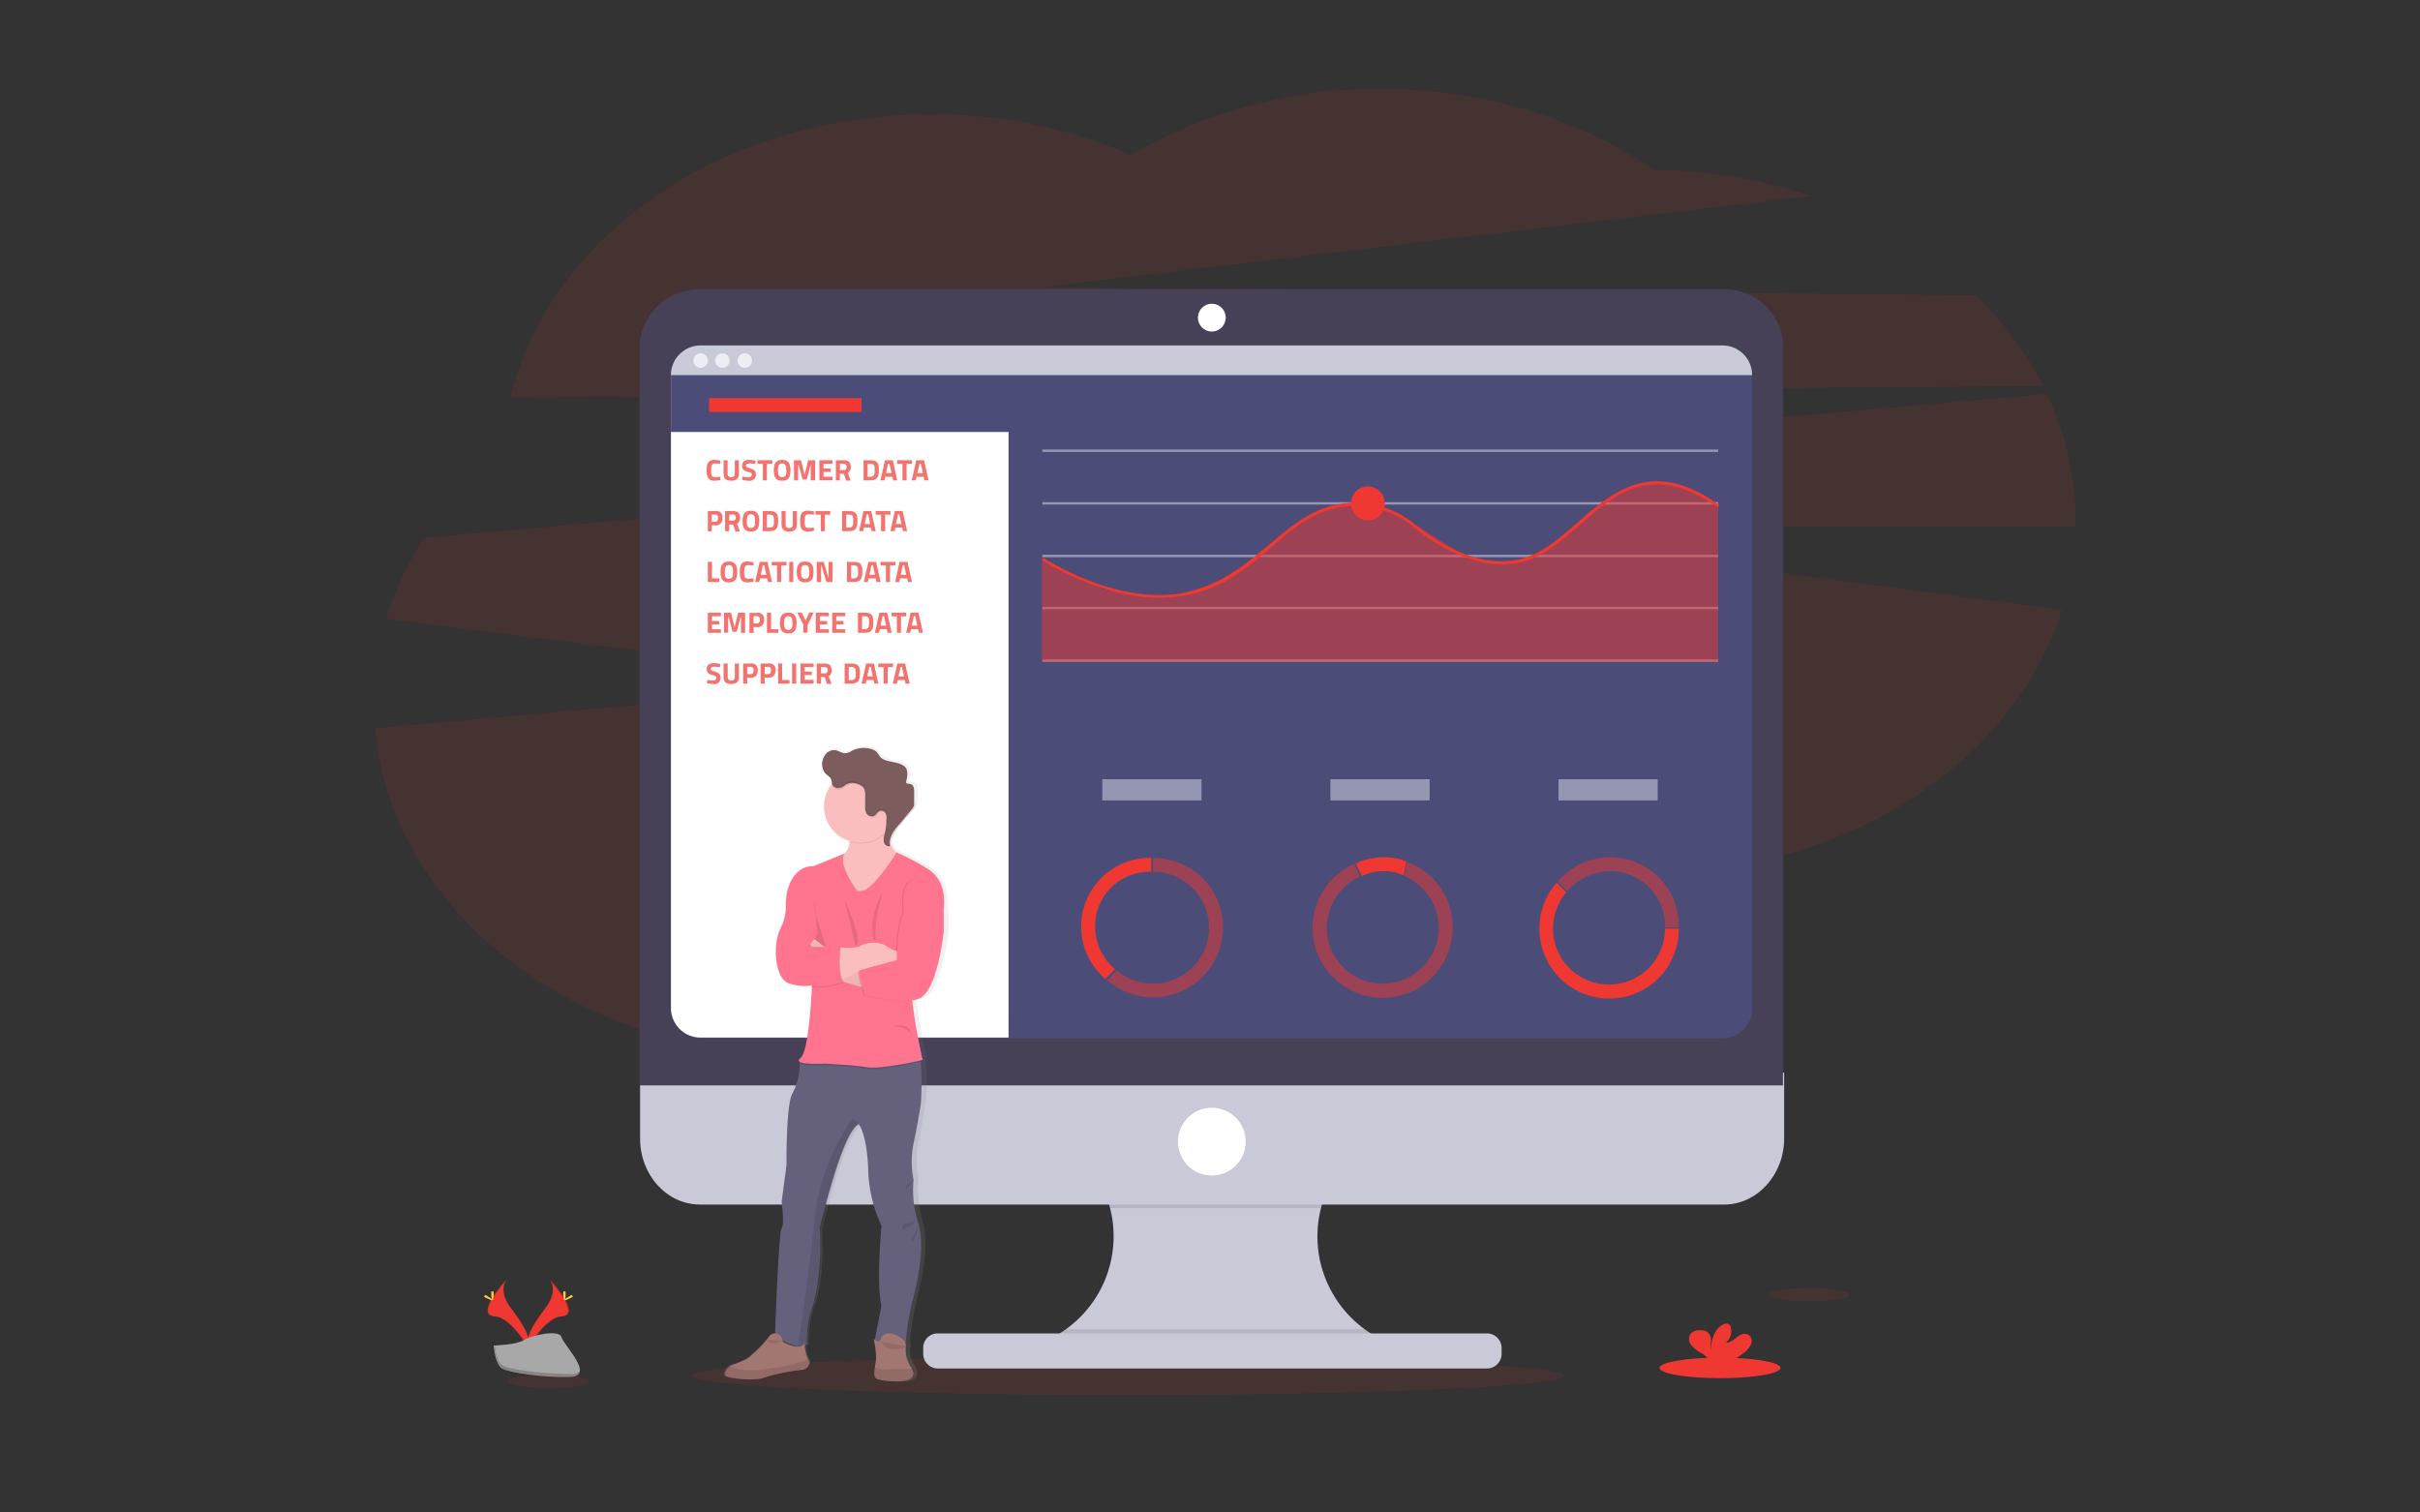 <?xml version="1.0" encoding="UTF-8"?> <svg xmlns="http://www.w3.org/2000/svg" xmlns:xlink="http://www.w3.org/1999/xlink" viewBox="0 0 400 250"><rect x="0" y="0" width="400" height="250" fill="#333333" stroke="none"/><defs><style>.cls-1,.cls-10,.cls-8{fill:#ee3831;}.cls-1,.cls-18,.cls-3{opacity:0.1;}.cls-1,.cls-10,.cls-16,.cls-23,.cls-24,.cls-3,.cls-9{isolation:isolate;}.cls-2{fill:#c8cad7;}.cls-4{fill:#474157;}.cls-5{fill:#4c4c78;}.cls-6{fill:#fff;}.cls-7{fill:#ededf4;}.cls-20,.cls-9{fill:#dce0ed;}.cls-10,.cls-19,.cls-9{opacity:0.5;}.cls-11{fill:url(#linear-gradient);}.cls-12{fill:#65617d;}.cls-13{fill:#a27772;}.cls-14{fill:#fbbebe;}.cls-15{fill:#ff748e;}.cls-16{opacity:0.05;}.cls-17{fill:#7c5c5c;}.cls-21{fill:#ffd037;}.cls-22{fill:#a8a8a8;}.cls-23{opacity:0.2;}.cls-24{opacity:0.7;}</style><linearGradient id="linear-gradient" x1="173.18" y1="454.3" x2="173.18" y2="349.28" gradientTransform="translate(-35 -225.95)" gradientUnits="userSpaceOnUse"><stop offset="0" stop-color="gray" stop-opacity="0.25"></stop><stop offset="0.54" stop-color="gray" stop-opacity="0.12"></stop><stop offset="1" stop-color="gray" stop-opacity="0.1"></stop></linearGradient></defs><g id="cb7db7bb-371f-430c-ab8e-9f8547f8cfe6"><path class="cls-1" d="M337.7,63.8a55,55,0,0,0-11.2-15L171.8,47.5,299.2,32.4a81.18,81.18,0,0,0-25.8-4.3c-12.3-8.4-28-13.4-45.2-13.4a81.93,81.93,0,0,0-41.3,10.9,82.9,82.9,0,0,0-33.1-6.7c-34.4,0-63,20.1-69.4,46.8Z"></path><path class="cls-1" d="M343.1,86.2a49.71,49.71,0,0,0-4.8-21.1L70.1,88.9a54.74,54.74,0,0,0-6.3,13.4l83,10.5L62,120.4c2.6,30.2,33.2,54.1,70.6,54.1,18.8,0,36-6,48.6-15.9,12.7,10,30,16.2,49.1,16.2,28.3,0,52.6-13.6,64-33.3,22.8-6.1,40.5-21.5,46.5-40.7L235.8,87H343.1Z"></path><ellipse class="cls-1" cx="186.4" cy="227.4" rx="72.1" ry="3.2"></ellipse><path class="cls-2" d="M229.2,221.8v1.9H171.7v-1.6a18.93,18.93,0,0,0,11.2-24.3,18.74,18.74,0,0,0-9.9-10.6h55.8a18.88,18.88,0,0,0-9.3,25.1,19.12,19.12,0,0,0,9.7,9.5Z"></path><path class="cls-3" d="M228.8,187.2a18.89,18.89,0,0,0-10.4,12.5H183.5a19.16,19.16,0,0,0-10.4-12.5Z"></path><path class="cls-2" d="M105.8,177.3v10.9c0,6,4.4,10.9,9.9,10.9H285c5.4,0,9.9-4.9,9.9-10.9V177.3Z"></path><path class="cls-3" d="M229.2,221.8v1.9H171.7v-1.6a17,17,0,0,0,4.4-2.4h49.6A17.09,17.09,0,0,0,229.2,221.8Z"></path><path class="cls-2" d="M155,220.4h90.8a2.43,2.43,0,0,1,2.4,2.4v1a2.43,2.43,0,0,1-2.4,2.4H155a2.43,2.43,0,0,1-2.4-2.4v-1A2.37,2.37,0,0,1,155,220.4Z"></path><path class="cls-4" d="M294.8,57.6a9.84,9.84,0,0,0-9.9-9.8H115.6a9.9,9.9,0,0,0-9.9,9.8V179.4h189V57.6Z"></path><path class="cls-5" d="M289.6,62V166.7a4.89,4.89,0,0,1-4.8,4.9h-169a4.89,4.89,0,0,1-4.9-4.8h0V62a4.91,4.91,0,0,1,4.9-4.9h169a4.89,4.89,0,0,1,4.8,4.9Z"></path><circle class="cls-6" cx="200.3" cy="52.5" r="2.3"></circle><circle class="cls-6" cx="200.3" cy="188.7" r="5.6"></circle><path class="cls-6" d="M166.7,59.6V171.5H115.8a4.89,4.89,0,0,1-4.9-4.8h0V62l.2-.7.5-1.8h37.1Z"></path><polygon class="cls-5" points="166.9 61.3 166.9 71.4 110.9 71.4 110.9 62 111.1 61.3 166.9 61.3"></polygon><path class="cls-2" d="M289.6,62H110.9a4.91,4.91,0,0,1,4.9-4.9h169a4.89,4.89,0,0,1,4.8,4.9Z"></path><circle class="cls-7" cx="115.8" cy="59.6" r="1.2"></circle><circle class="cls-7" cx="119.4" cy="59.6" r="1.2"></circle><circle class="cls-7" cx="123.1" cy="59.6" r="1.2"></circle><rect class="cls-8" x="117.2" y="65.8" width="25.2" height="2.3"></rect><rect class="cls-9" x="172.3" y="74.3" width="111.7" height="0.4"></rect><rect class="cls-9" x="172.3" y="83" width="111.7" height="0.4"></rect><rect class="cls-9" x="172.3" y="91.7" width="111.7" height="0.4"></rect><rect class="cls-9" x="172.3" y="100.3" width="111.7" height="0.4"></rect><rect class="cls-9" x="172.3" y="109" width="111.7" height="0.4"></rect><polygon class="cls-10" points="284 109.4 172.2 109.4 172.2 92.3 182.4 97.4 193.1 98.8 202.4 96 213.6 87.3 219.3 84 223.4 83.2 227.3 83.4 233.8 86.6 242.7 92.3 249.6 93.2 255.1 91.3 266.8 81.7 272.7 79.6 279 80.6 284 83.5 284 109.4"></polygon><path class="cls-8" d="M191.7,98.8c-10.1,0-19.4-6.2-19.5-6.2l.3-.4c.1.1,14.5,9.6,26.6,4.8,4.4-1.7,7.6-4.4,10.7-7s6.2-5.3,10.3-6.4a15.46,15.46,0,0,1,13.8,3.1c3.3,2.7,10,7.2,17,5.8,3.6-.7,6.6-3.3,9.8-6.1,6.1-5.3,12.5-10.8,23.5-2.9l-.3.4c-10.7-7.7-16.9-2.3-22.8,2.9-3.3,2.8-6.3,5.5-10,6.2-7.2,1.4-14-3.1-17.5-5.9a15.06,15.06,0,0,0-13.3-3c-4,1.1-7,3.6-10.1,6.3s-6.3,5.4-10.8,7.1A22.65,22.65,0,0,1,191.7,98.8Z"></path><circle class="cls-8" cx="226.1" cy="83.2" r="2.8"></circle><path class="cls-11" d="M153.7,143.3a39,39,0,0,0-5.2-2.7l-.1-.1a4,4,0,0,1-1-1.2v-.2h0a5.64,5.64,0,0,1,1.7-3.1c.7-.8,1.3-1.6,2-2.3a2.18,2.18,0,0,0,.5-.8c0-.2.1-.3.1-.5v-1.9c0-.5-.1-1.1-.7-1.2-.3-.1-.6,0-.7-.2s-.1-.2,0-.3h0a5,5,0,0,0,.2-1.2,1.27,1.27,0,0,0-.1-.6,2.56,2.56,0,0,0-2.2-1.3,4.3,4.3,0,0,1-2.5-1c-.2-.2-.3-.5-.5-.7a4.05,4.05,0,0,0-.9-.5,4.69,4.69,0,0,0-3.3.3c-.4.2-.9.5-1.3.4s-.9-.4-1.4-.5a2,2,0,0,0-1.9,1.1,3.26,3.26,0,0,0-.4,1.3v.1h0a2.39,2.39,0,0,0,.5,1.4c.3.4.8.6,1,1.1.1.2,0,.4.1.6v.1h0a5.78,5.78,0,0,0-1.2,3.6,6,6,0,0,0,4.2,5.7v.2a2.79,2.79,0,0,1-.8,2l-5.4,2.2s-3.2-.4-4.4,4.3a6.52,6.52,0,0,0-.2,2.4,8,8,0,0,1-.9,3.6c-1.3,2.6-1,8.6,1.7,9.1a8.67,8.67,0,0,0,3.7.3v.1c0,1.1-.4,10.8-1.9,11.9-.4.3-.3.5,0,.7v.2a11.14,11.14,0,0,1-1.3,4.9c-1.1,1.8-1,12-1,12l-.8,6s.5,3.7,0,4.4-1,14.3-1.1,17.3h0a1.52,1.52,0,0,0-1.2.7,19,19,0,0,1-2.9,2.9c-.5.7-2.3,1.3-3.2,1.6-.1,0-.2.1-.4.2a1.76,1.76,0,0,0-.8.9.88.88,0,0,0-.1.7c.2.6,5.2,1,6.5.4a35,35,0,0,1,6.6-1.3,1.49,1.49,0,0,0,1.2-1.2,1.27,1.27,0,0,0-.1-.6h0a4.34,4.34,0,0,1-.5-2.1c.1-.1.3-.1.4-.2a16.9,16.9,0,0,1,.9-6.3c1.2-3.2,1.6-9.1,1.3-12.9,0,0,3.7-15.8,6.6-17.3h0c0,.1,1.4,1.9,1.6,7.4a23.12,23.12,0,0,0,2.2,9.4s-.9,9.6,0,13.2l-1.2,5.7-.1-.1a1,1,0,0,0,.1.4v.1h0a11.84,11.84,0,0,1,.2,2.7c0,.4-.2,1-.2,1.5-.1.9-.2,1.7.3,1.9.7.3,5.2.7,5.9-.2a1.6,1.6,0,0,0,.2-1.5c-.1-.1-.1-.3-.2-.4s-1.2-1.9-.8-3.3a1.13,1.13,0,0,0-.1-.8,47.24,47.24,0,0,1,1-6.4c.7-2.8,2.3-9.1,1.2-13.2h0c0-.2-.1-.3-.1-.5a17.88,17.88,0,0,1-.7-6.9,15.15,15.15,0,0,1,0-6c.7-3.3,1.2-6.5,1.2-6.5a37.75,37.75,0,0,0,0-7v-.2h.2s-1-4.5-1.4-7.4c-.1-.7-.2-1.5-.3-2.5.3-.1.7-.1,1-.2,3.3-1.1,4.3-11.3,4.3-11.3v-3.2C156.4,150.5,157.5,145.5,153.7,143.3Zm-24.3,78.4-.2-.1h0Z"></path><path class="cls-12" d="M151.7,201.9c1.4,4.1-.2,10.6-1,13.6a46.31,46.31,0,0,0-1,6.5,15.14,15.14,0,0,1-5.2-.1l1.2-6.1c-.9-3.6,0-13.2,0-13.2a23.12,23.12,0,0,1-2.2-9.4c-.2-5.6-1.5-7.4-1.6-7.4h0c-2.8,1.5-6.4,17.2-6.4,17.2.3,3.8-.1,9.7-1.2,12.9a16.9,16.9,0,0,0-.9,6.3,2.13,2.13,0,0,1-1.6.3,11.55,11.55,0,0,1-3.7-1.7s.6-17.2,1.1-17.8,0-4.4,0-4.4l.8-6s-.1-10.2,1-11.9a10.77,10.77,0,0,0,1.2-4.9v-.2l1.7-2s16.5-1.2,17.7,0a3.51,3.51,0,0,1,.6,1.9,50,50,0,0,1,0,7s-.5,3.2-1.2,6.5a15.15,15.15,0,0,0,0,6A17.88,17.88,0,0,0,151.7,201.9Z"></path><path class="cls-13" d="M150.7,227.7c-.7,1-5.1.6-5.8.2-.5-.2-.4-1-.3-1.9a10.4,10.4,0,0,0,.2-1.5,13.83,13.83,0,0,0-.4-3.2s1,1,1.2,0a1.09,1.09,0,0,1,.8-.8,2,2,0,0,1,1.5.1c.8.3,2,1,1.8,2a5.82,5.82,0,0,0,.8,3.3.52.52,0,0,1,.2.4A1.06,1.06,0,0,1,150.7,227.7Z"></path><path class="cls-3" d="M150.7,227.7c-.7,1-5.1.6-5.8.2-.5-.2-.4-1-.3-1.9a5.43,5.43,0,0,0,2.6.3h.9a26.2,26.2,0,0,0,2.8-.1A1.6,1.6,0,0,1,150.7,227.7Z"></path><path class="cls-3" d="M135.6,203.1c.3,3.8-.1,9.7-1.2,12.9a16.9,16.9,0,0,0-.9,6.3,2.13,2.13,0,0,1-1.6.3c.4-2.5,1.9-13.2,2.8-21.6a35,35,0,0,1,6.3-16.2l1,1.1C139.2,187.3,135.6,203.1,135.6,203.1Z"></path><path class="cls-14" d="M148.9,141.3l-.7,3.5-3.5,5.9-4.3-1.9s-5.9-6.2-2.2-7.1a4.33,4.33,0,0,0,1.2-.5,2.51,2.51,0,0,0,1-2.1,5.42,5.42,0,0,0-.6-2.5l7.6-2.4a10.59,10.59,0,0,0-.5,3.1,4.07,4.07,0,0,0,1.3,3.6A1.61,1.61,0,0,0,148.9,141.3Z"></path><path class="cls-3" d="M147.3,134.2a10.59,10.59,0,0,0-.5,3.1,5.81,5.81,0,0,1-6.4,1.8,5.42,5.42,0,0,0-.6-2.5Z"></path><path class="cls-14" d="M148.2,133.3a6,6,0,1,1-6-6h0a6,6,0,0,1,6,6Z"></path><path class="cls-3" d="M148.9,141.3l-.7,3.5-3.5,5.9-4.3-1.9s-5.9-6.2-2.2-7.1a4.33,4.33,0,0,0,1.2-.5c-.7,1.8,2.1,5.7,2.1,5.7.3.5,1.1.2,1.1.2,1.8-.3,5.1-5.4,5.6-6.2A1.61,1.61,0,0,0,148.9,141.3Z"></path><path class="cls-3" d="M152.3,175.5c-1,.2-6.8,1.5-9,1.2-2.4-.4-7.1-.6-7.1-.6a14,14,0,0,1-3.9-.2v-.2l1.7-2s16.5-1.2,17.7,0A2.84,2.84,0,0,1,152.3,175.5Z"></path><path class="cls-15" d="M141.5,147.1s-3.1-4.3-1.9-6l-5.2,2.1s-3.2-.4-4.3,4.3a9.74,9.74,0,0,0-.2,2.4,8,8,0,0,1-.9,3.6c-1.3,2.6-1,8.5,1.6,9.1a8.1,8.1,0,0,0,3.6.3s-.4,10.8-1.9,12,3.9.9,3.9.9,4.7.2,7.1.6,9.2-1.2,9.2-1.2-1-4.5-1.4-7.4-1.2-9-1.2-9l6-8.1s1.1-4.9-2.6-7.1a35.89,35.89,0,0,0-5.1-2.7s-3.7,6.1-5.7,6.4C142.5,147.3,141.8,147.6,141.5,147.1Z"></path><path class="cls-3" d="M134.6,148.8a7.59,7.59,0,0,0,.3,2.7c.4.8,1.6,5,1.6,5h-2.9s1.6-1.7,1.5-2.5S134.6,148.8,134.6,148.8Z"></path><path class="cls-14" d="M143.3,163.4s-6.5-1.6-7.1-2.9-2.3-4.4-2.3-4.4l.7-.9,3.2,2.5s3.8,3,5.5,3.3S143.3,163.4,143.3,163.4Z"></path><path class="cls-16" d="M143.3,163.4s-6.5-1.6-7.1-2.9-2.3-4.4-2.3-4.4l.7-.9,3.2,2.5s3.8,3,5.5,3.3S143.3,163.4,143.3,163.4Z"></path><path class="cls-14" d="M148.9,155.8v3.5h-.6a16.21,16.21,0,0,0-8,2.1l-1.1.6-.3.2-1.8-4.1,1.7-1.5h.1a10.43,10.43,0,0,0,3-.1,4.91,4.91,0,0,1,3.8-.5c1.1.3,2,1.5,3,1.1Z"></path><path class="cls-3" d="M154.6,149.4l1.2,1.3v3.2s-1,10.1-4.2,11.2-8.8-.6-8.8-.6-1.5-3.9-.8-4.1l6.1-1.7s-.1-5.9,1.1-7.7c0,0-.8-5.5,1.9-5.6C153.6,145.3,154.6,149.4,154.6,149.4Z"></path><path class="cls-15" d="M154.8,149.4l1.2,1.3v3.2s-1,10.1-4.2,11.2-8.8-.6-8.8-.6-1.5-3.9-.8-4.1l6.1-1.7s-.1-5.9,1.1-7.7c0,0-.8-5.5,1.9-5.6C153.8,145.3,154.8,149.4,154.8,149.4Z"></path><path class="cls-3" d="M146.6,135.8a2,2,0,0,0-.1-1.1.76.76,0,0,0-.9-.5c-.5.1-.7.8-1.2.9a1.17,1.17,0,0,1-1.1-.5,2.74,2.74,0,0,1-.2-1.3v-1.5a2.54,2.54,0,0,0-.3-1.5,2.88,2.88,0,0,0-2-.7,2.08,2.08,0,0,0-1.2.5,1.37,1.37,0,0,1-1.2.4,1,1,0,0,1-.8-.7h0a6,6,0,1,1,9.6,7.2,4.35,4.35,0,0,1-.6.7A6,6,0,0,1,146.6,135.8Z"></path><path class="cls-17" d="M138.3,130.2a1,1,0,0,1-.8-.7,1.27,1.27,0,0,0-.1-.6c-.1-.5-.6-.7-1-1.1a2.42,2.42,0,0,1-.2-2.7,1.82,1.82,0,0,1,1.9-1.1c.5.1.9.4,1.4.5a2,2,0,0,0,1.3-.4,4.47,4.47,0,0,1,3.2-.3,2,2,0,0,1,.9.5,4.23,4.23,0,0,1,.5.7c.5.7,1.5.8,2.4,1s1.9.5,2.1,1.3a3.22,3.22,0,0,1-.1,1.7v.4c.1.2.5.1.7.2.5.1.6.7.6,1.2v2.3a2.18,2.18,0,0,1-.5.8l-1.9,2.3c-.9,1-1.8,2.2-1.6,3.6-.4.2-.9-.2-1-.6a2.88,2.88,0,0,1,.1-1.3,9.08,9.08,0,0,0,.3-2.3,2,2,0,0,0-.1-1.1.76.76,0,0,0-.9-.5c-.5.1-.7.8-1.2.9a1.17,1.17,0,0,1-1.1-.5,2.74,2.74,0,0,1-.2-1.3v-1.5a2.54,2.54,0,0,0-.3-1.5,2.88,2.88,0,0,0-2-.7,2.08,2.08,0,0,0-1.2.5A1.68,1.68,0,0,1,138.3,130.2Z"></path><path class="cls-3" d="M139.6,148.7l1.8,7.6C141.5,156.2,142.9,156.2,139.6,148.7Z"></path><path class="cls-3" d="M145.9,147.4s-2.4,4-1.5,8h.4C144.9,155.5,144.1,153.6,145.9,147.4Z"></path><path class="cls-3" d="M147.4,169.7s3-1,3.2,1.3C150.6,171,150.1,169.5,147.4,169.7Z"></path><path class="cls-3" d="M138.9,156.7s-.6,4.1.5,5.8a13.11,13.11,0,0,1-5.2.7l-.4-6.5Z"></path><path class="cls-3" d="M139.3,162l-.3.2-1.8-4.1,1.7-1.5h.1C139,156.7,138.5,160.2,139.3,162Z"></path><path class="cls-15" d="M138.9,156.5s-.6,4.1.5,5.8a13.11,13.11,0,0,1-5.2.7l-2.1-6.5Z"></path><path class="cls-13" d="M133.8,225.2a1.38,1.38,0,0,1-1.1,1.2,34.34,34.34,0,0,0-6.4,1.3c-1.2.6-6.1.2-6.4-.4a.88.88,0,0,1,.1-.7,1.82,1.82,0,0,1,1.1-1c.9-.3,2.7-1,3.1-1.6a19.73,19.73,0,0,0,2.8-2.9,1.36,1.36,0,0,1,1.1-.7c.5,0,1.1.2,1.3,1.4,0,0,2.8,1.6,3.6.2a7.35,7.35,0,0,0,.6,2.8h0C133.8,224.8,133.8,225,133.8,225.2Z"></path><path class="cls-3" d="M133.8,225.2a1.38,1.38,0,0,1-1.1,1.2,34.34,34.34,0,0,0-6.4,1.3c-1.2.6-6.1.2-6.4-.4a.88.88,0,0,1,.1-.7c.2-.4.4-.7.8-.8.8.5,2.6,1,6.4.4a29.28,29.28,0,0,0,6.4-1.5h0C133.8,224.8,133.8,225,133.8,225.2Z"></path><g class="cls-18"><path d="M149.8,129h0a6.75,6.75,0,0,0,.2-1.4,4.25,4.25,0,0,1-.2,1.1Z"></path><path d="M146.4,134.5a1.48,1.48,0,0,1,.1.7,2.77,2.77,0,0,0-.1-.9.76.76,0,0,0-.9-.5c-.5.1-.7.8-1.2.9a1.08,1.08,0,0,1-1.1-.6,2.74,2.74,0,0,1-.2-1.3v-1.5a2.54,2.54,0,0,0-.3-1.5,2.88,2.88,0,0,0-2-.7,1.61,1.61,0,0,0-1.1.5,1.37,1.37,0,0,1-1.2.4,1,1,0,0,1-.8-.7,1.27,1.27,0,0,0-.1-.6c-.1-.5-.6-.7-1-1.1a1.85,1.85,0,0,1-.5-1.2,2.1,2.1,0,0,0,.5,1.5c.3.4.8.6,1,1.1.1.2,0,.4.1.6a.85.85,0,0,0,.8.7,1.75,1.75,0,0,0,1.2-.4,1.61,1.61,0,0,1,1.1-.5,2.88,2.88,0,0,1,2,.7,2.54,2.54,0,0,1,.3,1.5v1.5a3,3,0,0,0,.2,1.3.89.89,0,0,0,1.1.5c.5-.2.7-.8,1.2-.9A.94.94,0,0,1,146.4,134.5Z"></path><path d="M151.3,132.9a2.18,2.18,0,0,1-.5.8c-.7.8-1.3,1.6-1.9,2.3-.8,1-1.7,2.1-1.6,3.4a6.61,6.61,0,0,1,1.6-3.1l1.9-2.3a2.18,2.18,0,0,0,.5-.8c0-.2.1-.4,0-.6Z"></path><path d="M146.2,139c0-.1-.1-.2-.1-.3a1.27,1.27,0,0,0,.1.6c.1.4.6.8,1,.6v-.2A.87.87,0,0,1,146.2,139Z"></path></g><path class="cls-3" d="M126.7,221.5s.6,1.1,2.8.1"></path><path class="cls-3" d="M145.5,221.8a3.26,3.26,0,0,0,4.3.7"></path><path class="cls-3" d="M151.1,195s-1.4.8-1.4,1.3.7-.4.7-.4Z"></path><path class="cls-3" d="M151.6,201.5a3.63,3.63,0,0,1-1.7.7c-1,0-.9,1.4-.3,1A14.7,14.7,0,0,0,151.6,201.5Z"></path><path class="cls-3" d="M151.9,202.4s-.7,3.2-1.2,2.6"></path><g class="cls-19"><rect class="cls-20" x="182.2" y="128.8" width="16.4" height="3.5"></rect><rect class="cls-20" x="219.9" y="128.8" width="16.4" height="3.5"></rect><rect class="cls-20" x="257.6" y="128.8" width="16.4" height="3.5"></rect></g><ellipse class="cls-1" cx="299" cy="214" rx="6.7" ry="1.1"></ellipse><ellipse class="cls-1" cx="90.6" cy="228.3" rx="6.7" ry="1.1"></ellipse><ellipse class="cls-8" cx="284.3" cy="226.1" rx="10" ry="1.7"></ellipse><path class="cls-8" d="M288.5,223.4a3.32,3.32,0,0,0,1-1.4,1.29,1.29,0,0,0-.7-1.5,2.11,2.11,0,0,0-1.8.6c-.5.4-1.1.9-1.7.8a2.43,2.43,0,0,0,.8-2.4.76.76,0,0,0-.2-.5c-.3-.4-1-.2-1.4.1-1.3.9-1.7,2.7-1.7,4.2a9.63,9.63,0,0,1,0-1.7,1.68,1.68,0,0,0-.7-1.5,1.64,1.64,0,0,0-1-.2,1.84,1.84,0,0,0-1.6.5,1.53,1.53,0,0,0,.1,2,5.5,5.5,0,0,0,1.7,1.3,4.26,4.26,0,0,1,1.2,1.1c0,.1.1.1.1.2h3.6A18.82,18.82,0,0,0,288.5,223.4Z"></path><path class="cls-8" d="M90.9,211.5s1.4,1.8-.6,4.5-3.6,5-3,6.7c0,0,3-5,5.5-5.1S93.6,214.5,90.9,211.5Z"></path><path class="cls-3" d="M90.9,211.5l.3.6c2.4,2.8,3.7,5.4,1.4,5.5-2.1.1-4.7,3.9-5.3,4.9,0,.1,0,.1.1.2s3-5,5.5-5.1S93.6,214.5,90.9,211.5Z"></path><path class="cls-21" d="M93.5,213.8c0,.6-.1,1.1-.2,1.1s-.2-.5-.2-1.1.1-.3.2-.3S93.5,213.2,93.5,213.8Z"></path><path class="cls-21" d="M94.4,214.5c-.6.3-1,.5-1.1.4s.4-.4.9-.7.3-.1.4,0S94.9,214.2,94.4,214.5Z"></path><path class="cls-8" d="M83.7,211.5s-1.4,1.8.6,4.5,3.6,5,3,6.7c0,0-3-5-5.5-5.1S81,214.5,83.7,211.5Z"></path><path class="cls-3" d="M83.7,211.5l-.3.6c-2.4,2.8-3.7,5.4-1.4,5.5,2.1.1,4.7,3.9,5.3,4.9,0,.1,0,.1-.1.2s-3-5-5.5-5.1S81,214.5,83.7,211.5Z"></path><path class="cls-21" d="M81.2,213.8c0,.6.1,1.1.2,1.1s.2-.5.2-1.1-.1-.3-.2-.3S81.2,213.2,81.2,213.8Z"></path><path class="cls-21" d="M80.3,214.5c.6.3,1,.5,1.1.4s-.4-.4-.9-.7-.3-.1-.4,0S79.8,214.2,80.3,214.5Z"></path><path class="cls-22" d="M81.6,222.4s3.8-.1,5-.9,5.9-1.8,6.2-.5,5.7,6.5,1.4,6.6-10-.7-11.2-1.4S81.6,222.4,81.6,222.4Z"></path><path class="cls-23" d="M94.3,227.1c-4.3,0-10-.7-11.2-1.4-.9-.5-1.2-2.4-1.3-3.3h-.1s.2,3.1,1.4,3.8,6.9,1.4,11.2,1.4c1.2,0,1.7-.5,1.7-1.1A1.93,1.93,0,0,1,94.3,227.1Z"></path><path class="cls-8" d="M181,153.1a9,9,0,0,1,9.2-9h.1v-2.3h-.1a11.35,11.35,0,0,0-7.5,20l1.6-1.6A9.38,9.38,0,0,1,181,153.1Z"></path><path class="cls-10" d="M190.6,141.8v2.3a9.25,9.25,0,1,1-6,16.3L183,162a11.55,11.55,0,1,0,15.2-17.4,12.09,12.09,0,0,0-7.6-2.8Z"></path><path class="cls-10" d="M266.2,144a9,9,0,0,1,9,9.2v.1h2.3v-.1a11.35,11.35,0,0,0-20-7.5l1.6,1.6A9.38,9.38,0,0,1,266.2,144Z"></path><path class="cls-8" d="M277.5,153.5h-2.3a9.25,9.25,0,1,1-16.3-6l-1.6-1.6a11.55,11.55,0,1,0,17.4,15.2,11.69,11.69,0,0,0,2.8-7.6Z"></path><path class="cls-10" d="M232.6,142.5l-.5,2.3a9.25,9.25,0,1,1-12.8,8.6,9.36,9.36,0,0,1,5.5-8.5l-1-2.1a11.57,11.57,0,1,0,16.3,10.6A11.32,11.32,0,0,0,232.6,142.5Z"></path><path class="cls-8" d="M228.8,144a7.11,7.11,0,0,1,3.2.7l.5-2.3a9.37,9.37,0,0,0-3.7-.7,11,11,0,0,0-4.7,1l1,2.1A8,8,0,0,1,228.8,144Z"></path></g><g id="en"><g class="cls-24"><path class="cls-8" d="M119.08,79.35a5.52,5.52,0,0,1-1,.11c-1,0-1.28-.56-1.28-1.73s.29-1.72,1.28-1.72a4.65,4.65,0,0,1,1,.13l0,.54a8.31,8.31,0,0,0-.86-.07c-.51,0-.67.18-.67,1.12s.12,1.13.69,1.13a7.31,7.31,0,0,0,.84-.07Z"></path><path class="cls-8" d="M120.86,78.87c.4,0,.6-.19.6-.58V76.07h.67v2.2c0,.84-.43,1.19-1.27,1.19s-1.26-.35-1.26-1.19v-2.2h.67v2.22A.52.52,0,0,0,120.86,78.87Z"></path><path class="cls-8" d="M124.83,76.68s-.69-.08-1-.08-.53.13-.53.35.13.28.69.46c.72.23.94.43.94,1a1,1,0,0,1-1.15,1.06,6.17,6.17,0,0,1-1.11-.15l.07-.53a10,10,0,0,0,1,.09c.36,0,.52-.17.52-.43s-.12-.3-.6-.44c-.75-.21-1-.47-1-1,0-.69.46-1,1.13-1a7,7,0,0,1,1.1.13Z"></path><path class="cls-8" d="M125.2,76.07h2.45v.6h-.89V79.4h-.67V76.67h-.89Z"></path><path class="cls-8" d="M127.9,77.75c0-1.12.33-1.74,1.38-1.74s1.38.62,1.38,1.74-.33,1.71-1.38,1.71S127.9,78.88,127.9,77.75Zm2.06,0c0-.76-.13-1.15-.68-1.15s-.69.39-.69,1.15.14,1.12.69,1.12S130,78.52,130,77.75Z"></path><path class="cls-8" d="M131.24,76.07h1.15L133,78.5l.58-2.43h1.16V79.4H134V76.82H134l-.66,2.43h-.67L132,76.82h-.08V79.4h-.67Z"></path><path class="cls-8" d="M135.44,76.07h2.16v.59h-1.48v.78h1.18V78h-1.18v.8h1.48v.59h-2.16Z"></path><path class="cls-8" d="M138.83,78.28V79.4h-.67V76.07h1.29c.76,0,1.17.34,1.17,1.1a1.06,1.06,0,0,1-.48,1l.47,1.27h-.74l-.39-1.12Zm.62-1.63h-.62v1.06h.63c.34,0,.47-.24.47-.53S139.77,76.65,139.45,76.65Z"></path><path class="cls-8" d="M142.73,79.4V76.07h1.13c1.16,0,1.41.49,1.41,1.6s-.22,1.73-1.41,1.73Zm1.13-2.74h-.45v2.15h.45c.65,0,.72-.4.72-1.14S144.51,76.66,143.86,76.66Z"></path><path class="cls-8" d="M146.28,76.07h1.29l.74,3.33h-.67l-.13-.6h-1.17l-.13.6h-.68Zm.19,2.14h.91L147,76.63h-.23Z"></path><path class="cls-8" d="M148.28,76.07h2.45v.6h-.88V79.4h-.68V76.67h-.89Z"></path><path class="cls-8" d="M151.45,76.07h1.28l.75,3.33h-.68l-.13-.6H151.5l-.13.6h-.67Zm.18,2.14h.91l-.33-1.58H152Z"></path><path class="cls-8" d="M117.64,86.83v1H117V84.47h1.23a1,1,0,0,1,1.18,1.15,1.07,1.07,0,0,1-1.18,1.21Zm.54-.58c.34,0,.51-.2.51-.63s-.17-.57-.51-.57h-.54v1.2Z"></path><path class="cls-8" d="M120.53,86.68V87.8h-.68V84.47h1.29c.76,0,1.18.34,1.18,1.1a1.06,1.06,0,0,1-.49,1l.47,1.27h-.74l-.38-1.12Zm.61-1.63h-.61v1h.62a.46.46,0,0,0,.48-.52A.46.46,0,0,0,121.14,85.05Z"></path><path class="cls-8" d="M122.74,86.15c0-1.12.34-1.74,1.38-1.74s1.38.62,1.38,1.74-.33,1.71-1.38,1.71S122.74,87.28,122.74,86.15Zm2.07,0c0-.76-.14-1.15-.69-1.15s-.68.39-.68,1.15.13,1.12.68,1.12S124.81,86.92,124.81,86.15Z"></path><path class="cls-8" d="M126.08,87.8V84.47h1.13c1.16,0,1.41.49,1.41,1.6s-.22,1.73-1.41,1.73Zm1.13-2.74h-.45v2.15h.45c.65,0,.72-.4.72-1.14S127.86,85.06,127.21,85.06Z"></path><path class="cls-8" d="M130.45,87.27a.51.51,0,0,0,.59-.58V84.47h.68v2.2c0,.84-.44,1.19-1.27,1.19s-1.27-.35-1.27-1.19v-2.2h.68v2.22A.51.51,0,0,0,130.45,87.27Z"></path><path class="cls-8" d="M134.53,87.75a6.66,6.66,0,0,1-1,.11c-1,0-1.28-.56-1.28-1.73s.29-1.72,1.28-1.72a4.75,4.75,0,0,1,1,.13l0,.54a8.31,8.31,0,0,0-.86-.07c-.51,0-.67.18-.67,1.12s.12,1.13.69,1.13a7.31,7.31,0,0,0,.84-.07Z"></path><path class="cls-8" d="M134.78,84.47h2.45v.6h-.89V87.8h-.67V85.07h-.89Z"></path><path class="cls-8" d="M139.19,87.8V84.47h1.12c1.16,0,1.42.49,1.42,1.6s-.22,1.73-1.42,1.73Zm1.12-2.74h-.44v2.15h.44c.66,0,.72-.4.72-1.14S141,85.06,140.31,85.06Z"></path><path class="cls-8" d="M142.74,84.47H144l.75,3.33h-.67l-.14-.6H142.8l-.13.6H142Zm.19,2.14h.91L143.5,85h-.24Z"></path><path class="cls-8" d="M144.74,84.47h2.45v.6h-.88V87.8h-.68V85.07h-.89Z"></path><path class="cls-8" d="M147.9,84.47h1.29l.75,3.33h-.68l-.13-.6H148l-.13.6h-.68Zm.19,2.14H149L148.66,85h-.23Z"></path><path class="cls-8" d="M117,96.2V92.87h.68V95.6h1.22v.6Z"></path><path class="cls-8" d="M119.1,94.55c0-1.12.33-1.74,1.38-1.74s1.38.62,1.38,1.74-.33,1.71-1.38,1.71S119.1,95.68,119.1,94.55Zm2.07,0c0-.76-.14-1.15-.69-1.15s-.68.39-.68,1.15.13,1.12.68,1.12S121.17,95.32,121.17,94.55Z"></path><path class="cls-8" d="M124.55,96.15a5.3,5.3,0,0,1-1,.11c-1,0-1.27-.56-1.27-1.73s.28-1.72,1.27-1.72a4.76,4.76,0,0,1,1,.13l0,.54a8.54,8.54,0,0,0-.86-.07c-.51,0-.67.18-.67,1.12s.11,1.13.69,1.13a7.31,7.31,0,0,0,.84-.07Z"></path><path class="cls-8" d="M125.57,92.87h1.29l.75,3.33h-.68l-.13-.6h-1.17l-.13.6h-.68Zm.19,2.14h.91l-.34-1.58h-.23Z"></path><path class="cls-8" d="M127.57,92.87H130v.6h-.88V96.2h-.68V93.47h-.89Z"></path><path class="cls-8" d="M130.45,92.87h.67V96.2h-.67Z"></path><path class="cls-8" d="M131.7,94.55c0-1.12.34-1.74,1.38-1.74s1.39.62,1.39,1.74-.34,1.71-1.39,1.71S131.7,95.68,131.7,94.55Zm2.07,0c0-.76-.14-1.15-.69-1.15s-.68.39-.68,1.15.14,1.12.68,1.12S133.77,95.32,133.77,94.55Z"></path><path class="cls-8" d="M135,92.87h1.15l.8,2.74h0V92.87h.67V96.2H136.6l-.83-2.74h-.05V96.2H135Z"></path><path class="cls-8" d="M140,96.2V92.87h1.12c1.16,0,1.42.49,1.42,1.6s-.22,1.73-1.42,1.73Zm1.12-2.74h-.44v2.15h.44c.66,0,.72-.4.72-1.14S141.76,93.46,141.1,93.46Z"></path><path class="cls-8" d="M143.53,92.87h1.28l.75,3.33h-.68l-.13-.6h-1.16l-.14.6h-.67Zm.18,2.14h.91l-.33-1.58h-.24Z"></path><path class="cls-8" d="M145.53,92.87H148v.6h-.89V96.2h-.67V93.47h-.89Z"></path><path class="cls-8" d="M148.69,92.87H150l.74,3.33h-.67l-.13-.6h-1.17l-.13.6h-.68Zm.19,2.14h.91l-.34-1.58h-.23Z"></path><path class="cls-8" d="M117,101.27h2.16v.59h-1.48v.78h1.19v.57h-1.19v.8h1.48v.59H117Z"></path><path class="cls-8" d="M119.68,101.27h1.15l.59,2.43.59-2.43h1.15v3.33h-.68V102h-.07l-.65,2.43h-.68l-.65-2.43h-.08v2.58h-.67Z"></path><path class="cls-8" d="M124.56,103.63v1h-.68v-3.33h1.23a1,1,0,0,1,1.18,1.16,1.07,1.07,0,0,1-1.18,1.2Zm.54-.58c.34,0,.51-.2.51-.62s-.17-.58-.51-.58h-.54v1.2Z"></path><path class="cls-8" d="M126.77,104.6v-3.33h.68V104h1.21v.6Z"></path><path class="cls-8" d="M128.91,103c0-1.12.33-1.74,1.38-1.74s1.38.62,1.38,1.74-.34,1.71-1.38,1.71S128.91,104.08,128.91,103Zm2.06,0c0-.76-.13-1.15-.68-1.15s-.69.39-.69,1.15.14,1.12.69,1.12S131,103.72,131,103Z"></path><path class="cls-8" d="M133.46,104.6h-.68v-1.35l-1-2h.75l.61,1.33.62-1.33h.75l-1,2Z"></path><path class="cls-8" d="M134.84,101.27H137v.59h-1.48v.78h1.19v.57h-1.19v.8H137v.59h-2.16Z"></path><path class="cls-8" d="M137.56,101.27h2.15v.59h-1.48v.78h1.19v.57h-1.19v.8h1.48v.59h-2.15Z"></path><path class="cls-8" d="M141.81,104.6v-3.33h1.12c1.17,0,1.42.49,1.42,1.6s-.22,1.73-1.42,1.73Zm1.12-2.74h-.44V104h.44c.66,0,.72-.4.72-1.14S143.59,101.86,142.93,101.86Z"></path><path class="cls-8" d="M145.36,101.27h1.28l.75,3.33h-.67l-.14-.6h-1.16l-.13.6h-.68Zm.19,2.14h.91l-.34-1.58h-.24Z"></path><path class="cls-8" d="M147.36,101.27h2.45v.6h-.88v2.73h-.68v-2.73h-.89Z"></path><path class="cls-8" d="M150.52,101.27h1.29l.75,3.33h-.68l-.13-.6h-1.17l-.13.6h-.67Zm.19,2.14h.91l-.34-1.58h-.23Z"></path><path class="cls-8" d="M119,110.28s-.69-.08-1-.08-.54.13-.54.35.14.28.7.46.94.43.94,1a1,1,0,0,1-1.16,1.06,6.33,6.33,0,0,1-1.11-.15l.07-.53s.66.09,1,.09.51-.17.51-.43-.11-.3-.59-.44c-.75-.21-1-.47-1-1,0-.69.46-1,1.14-1a7,7,0,0,1,1.1.13Z"></path><path class="cls-8" d="M120.87,112.47a.51.51,0,0,0,.59-.58v-2.22h.68v2.2c0,.84-.44,1.19-1.27,1.19s-1.27-.35-1.27-1.19v-2.2h.68v2.22A.51.51,0,0,0,120.87,112.47Z"></path><path class="cls-8" d="M123.51,112v1h-.68v-3.33h1.23a1,1,0,0,1,1.18,1.16,1.07,1.07,0,0,1-1.18,1.2Zm.54-.58c.34,0,.51-.2.51-.62s-.17-.58-.51-.58h-.54v1.2Z"></path><path class="cls-8" d="M126.4,112v1h-.68v-3.33H127a1,1,0,0,1,1.18,1.16A1.07,1.07,0,0,1,127,112Zm.54-.58c.34,0,.5-.2.5-.62s-.16-.58-.5-.58h-.54v1.2Z"></path><path class="cls-8" d="M128.61,113v-3.33h.67v2.73h1.22v.6Z"></path><path class="cls-8" d="M130.92,109.67h.68V113h-.68Z"></path><path class="cls-8" d="M132.32,109.67h2.16v.59H133V111h1.18v.57H133v.8h1.48V113h-2.16Z"></path><path class="cls-8" d="M135.71,111.88V113H135v-3.33h1.29c.76,0,1.17.34,1.17,1.1a1,1,0,0,1-.49,1l.48,1.27h-.74l-.39-1.12Zm.62-1.63h-.62v1.06h.63c.34,0,.47-.24.47-.53S136.65,110.25,136.33,110.25Z"></path><path class="cls-8" d="M139.61,113v-3.33h1.12c1.17,0,1.42.49,1.42,1.6s-.22,1.73-1.42,1.73Zm1.12-2.74h-.44v2.15h.44c.66,0,.73-.4.73-1.14S141.39,110.26,140.73,110.26Z"></path><path class="cls-8" d="M143.16,109.67h1.28l.75,3.33h-.67l-.13-.6h-1.17l-.13.6h-.68Zm.19,2.14h.91l-.34-1.58h-.23Z"></path><path class="cls-8" d="M145.16,109.67h2.45v.6h-.88V113h-.68v-2.73h-.89Z"></path><path class="cls-8" d="M148.32,109.67h1.29l.75,3.33h-.68l-.13-.6h-1.17l-.13.6h-.67Zm.19,2.14h.91l-.34-1.58h-.23Z"></path></g></g></svg> 